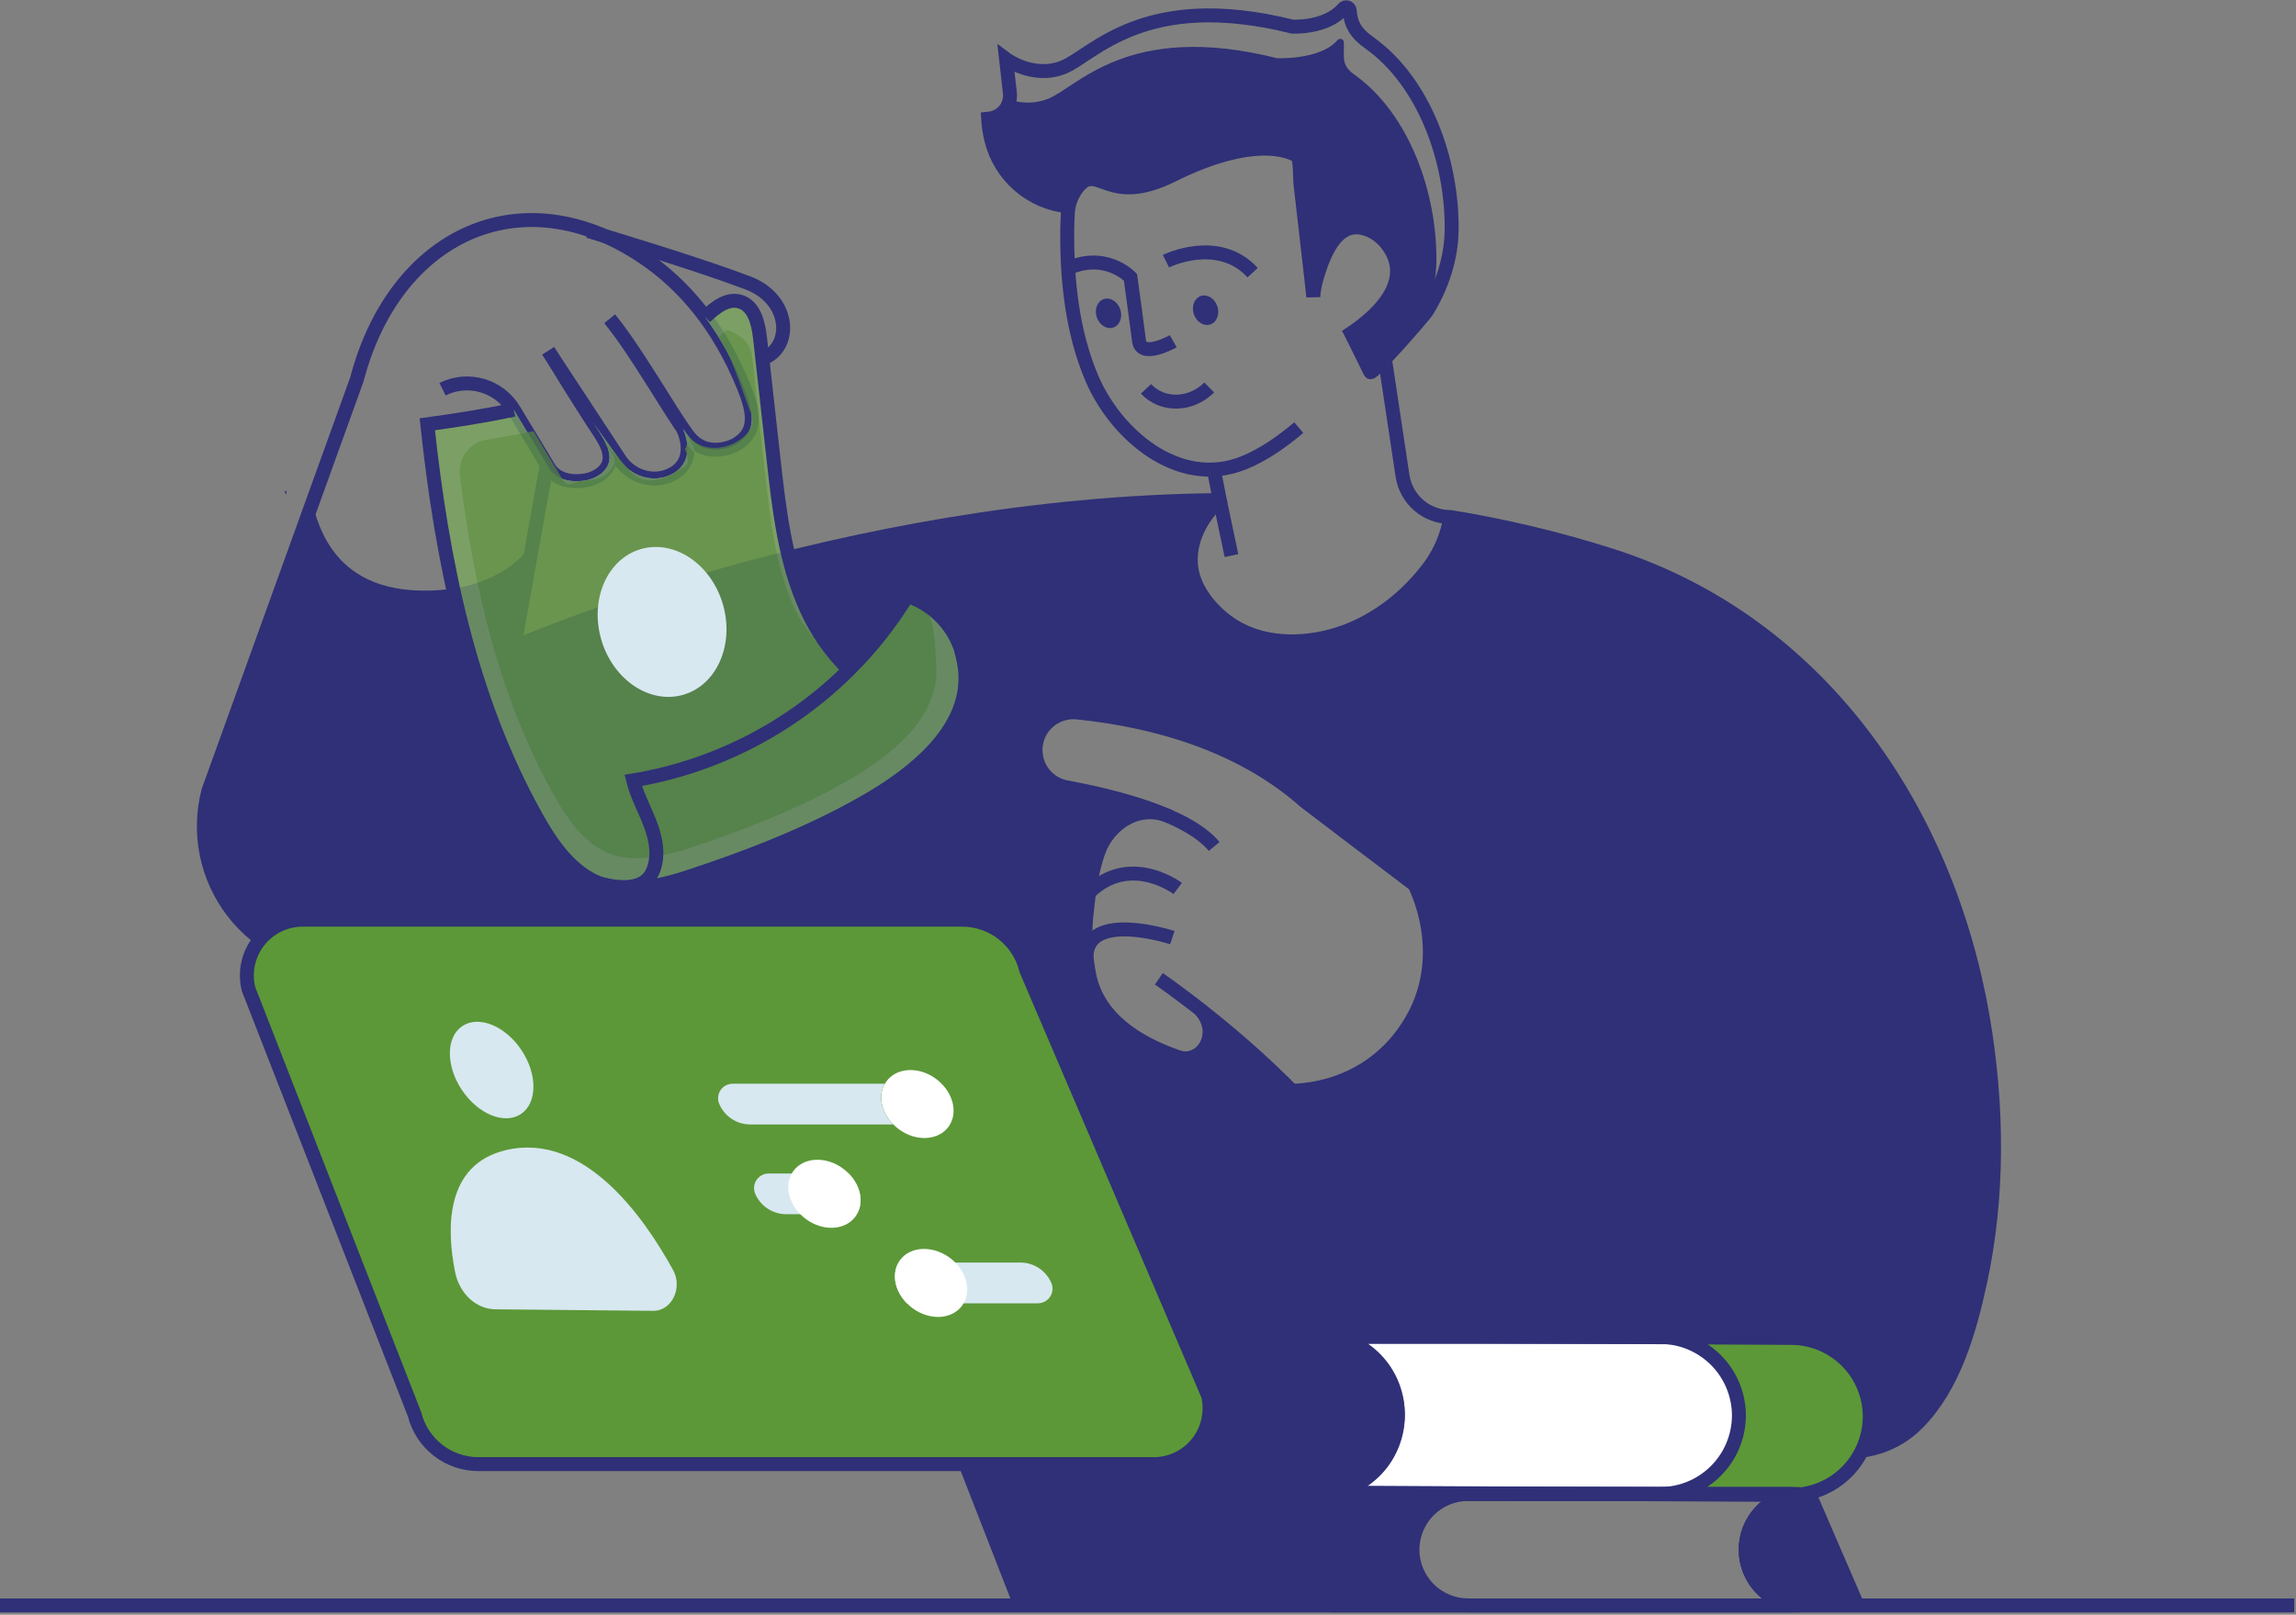 <svg width="317" height="223" viewBox="0 0 317 223" fill="none" xmlns="http://www.w3.org/2000/svg">
<rect x="0" y="0" width="317" height="223" fill="#808080" stroke="none"/>
<path d="M273.736 140.478C268.77 111.72 251.186 85.985 222.618 76.774C215.31 74.431 207.837 72.637 200.262 71.407V71.446C199.867 73.833 198.932 76.099 197.527 78.07C194.55 82.149 190.446 85.499 185.695 87.245C180.845 89.04 174.837 89.272 170.335 86.45C167.625 84.753 164.996 81.765 164.521 78.541C163.979 74.909 165.83 71.47 168.435 69.07C146.36 69.25 125.595 72.882 108.954 77.017C109.531 79.432 110.33 81.788 111.341 84.056C112.755 87.218 114.754 90.084 117.232 92.503C120.324 89.441 123.03 86.013 125.292 82.296C127.456 83.005 129.364 84.334 130.779 86.118C132.194 87.902 133.053 90.062 133.25 92.331V92.447C134.123 100.686 126.19 106.877 119.524 110.685C111.823 115.113 103.239 118.428 94.806 121.184C91.329 122.324 86.809 123.296 83.139 122.106C82.743 121.98 82.358 121.826 81.984 121.645C78.324 119.85 75.874 116.088 73.963 112.649C68.519 102.882 64.978 92.236 62.578 81.308C45.919 83.437 44.012 72.157 43.023 69.39L28.772 109.228C28.025 112.092 27.944 115.088 28.536 117.988C29.128 120.888 30.377 123.614 32.187 125.955C33.997 128.297 36.32 130.192 38.977 131.496C41.634 132.799 44.554 133.476 47.514 133.474H106.508L133.306 202.211L140.901 221.72H184.283C180.764 221.72 178.839 220.861 177.441 219.46C175.998 218.016 175.186 216.06 175.182 214.019C175.182 209.796 178.648 206.332 184.283 206.332H184.681C184.255 206.332 183.847 206.294 183.421 206.255C183.685 206.226 183.947 206.183 184.206 206.125C183.927 206.118 183.648 206.097 183.372 206.061C185.913 205.761 188.268 204.577 190.025 202.717C191.782 200.856 192.829 198.437 192.984 195.883C192.991 195.75 192.991 195.617 192.984 195.485V195.281C192.923 192.662 191.922 190.152 190.164 188.211C188.405 186.268 186.007 185.024 183.407 184.705C183.703 184.68 183.984 184.655 184.269 184.655C184.012 184.592 183.727 184.553 183.46 184.515C183.882 184.476 184.308 184.448 184.716 184.448L216.455 184.617L222.294 184.641H229.224C229.545 184.641 229.868 184.641 230.175 184.68L240.469 184.733L247.346 184.772C250.221 184.796 252.968 185.957 254.988 188.002C257.009 190.046 258.137 192.808 258.127 195.682C258.123 197.307 257.746 198.91 257.025 200.367C259.976 199.989 262.712 198.624 264.789 196.495C269.741 191.438 271.874 183.867 273.349 177.138C275.957 165.15 275.802 152.518 273.736 140.478ZM193.547 141.288C187.567 150.491 177.385 149.664 177.385 149.664C177.385 149.664 176.54 150.488 174.569 146.982C172.598 143.477 166.985 141.08 166.985 141.08C166.538 144.599 165.612 149.949 156.426 143.016C147.24 136.082 150.01 125.974 150.795 120.635C151.58 115.296 154.709 113.525 154.709 113.525L158.404 111.576C158.404 111.576 147.715 108.827 147.201 108.725C146.688 108.623 137.167 100.651 146.828 98.546C156.489 96.442 171.55 104.811 174.46 106.465C177.371 108.119 194.381 122.507 194.381 122.507C194.381 122.507 199.558 132.098 193.547 141.288Z" fill="#2F3077"/>
<path d="M62.563 81.314C62.563 81.314 70.62 80.336 73.636 74.585L71.007 89.335C71.007 89.335 103.056 78.424 108.933 77.017C108.933 77.017 110.827 89.226 118.366 92.503L126.144 82.613C126.144 82.613 135.897 85.076 133.229 98.366C130.561 111.656 93.662 122.764 87.404 122.507C81.147 122.25 74.41 118.399 67.512 97.708L62.563 81.314Z" fill="#2F3077"/>
<path d="M75.688 48.456C77.729 51.778 79.781 55.093 81.9 58.367C83.206 60.383 85.585 63.259 83.054 65.367C82.231 65.998 81.236 66.367 80.2 66.423C78.574 66.567 76.867 66.177 75.878 64.779L70.95 56.614C69.969 54.985 68.409 53.787 66.583 53.256C64.757 52.725 62.798 52.901 61.096 53.749" stroke="#2F3077" stroke-width="1.925" stroke-miterlimit="10"/>
<path d="M94.324 59.21C95.612 62.272 94.739 64.247 93.233 65.239C90.769 66.855 87.471 66.081 85.726 63.722L75.706 48.472" stroke="#2F3077" stroke-width="1.925" stroke-miterlimit="10"/>
<path d="M84.17 44.021C87.816 48.456 92.416 56.691 94.961 60.13C97.505 63.569 101.44 61.496 101.44 61.496C104.636 59.775 104.094 56.92 102.697 53.453C99.255 44.943 94.341 39.284 88.861 35.574C71.88 24.086 54.458 32.561 49.274 52.391L28.772 109.228C28.025 112.092 27.944 115.088 28.536 117.988C29.128 120.888 30.377 123.613 32.187 125.955C33.997 128.297 36.32 130.192 38.977 131.495C41.634 132.799 44.554 133.476 47.514 133.474H106.508L140.912 221.723" stroke="#2F3077" stroke-width="1.925" stroke-miterlimit="10"/>
<path d="M105.234 49.55C109.458 48.086 109.264 41.349 103.27 39.076C96.65 36.563 84.895 33.008 81.942 32.121C81.924 32.107 81.901 32.099 81.879 32.097C81.671 32.033 81.527 31.98 81.414 31.956L81.249 31.903" stroke="#2F3077" stroke-width="1.925" stroke-miterlimit="10"/>
<path d="M167.636 116.903C163.94 112.461 153.825 109.945 147.223 108.727C146.113 108.519 145.101 107.955 144.339 107.122C143.577 106.288 143.107 105.23 142.999 104.106C142.922 103.348 143.01 102.582 143.256 101.861C143.65 100.753 144.404 99.81 145.397 99.182C146.391 98.554 147.567 98.278 148.736 98.397C159.999 99.538 171.613 103.082 180.204 110.716C180.204 110.716 221.851 142.497 226.824 145.591C228.876 146.837 230.791 145.366 229.4 143.409L228.964 142.663C226.516 138.462 223.619 134.539 220.323 130.964" stroke="#2F3077" stroke-width="1.925" stroke-miterlimit="10"/>
<path d="M168.407 69.066C116.029 69.502 71.007 89.331 71.007 89.331L75.501 64.138" stroke="#2F3077" stroke-width="1.925" stroke-miterlimit="10"/>
<path d="M249.757 206.177C249.757 206.177 244.052 204.885 242.535 209.453C241.018 214.022 239.434 221.289 250.341 221.719C261.249 222.148 254.843 220.005 254.213 216.475C253.583 212.945 249.757 206.177 249.757 206.177Z" fill="#2F3077"/>
<path d="M162.603 122.701C162.603 122.701 156.447 118.034 150.904 122.764C150.67 122.969 150.467 123.206 150.298 123.468" stroke="#2F3077" stroke-width="1.925" stroke-miterlimit="10"/>
<g opacity="0.77">
<path opacity="0.77" d="M85.704 63.706C87.464 66.067 90.758 66.838 93.212 65.219C94.7 64.234 95.573 62.27 94.317 59.236C94.546 59.57 94.753 59.866 94.957 60.137C97.498 63.59 101.437 61.51 101.437 61.51C104.633 59.788 104.094 56.934 102.697 53.464C101.329 50.027 99.535 46.775 97.358 43.785C98.783 42.451 100.476 41.103 102.26 41.695C104.186 42.335 104.724 44.749 104.942 46.763C105.044 47.699 105.146 48.624 105.248 49.561L106.79 63.343C107.304 67.919 107.818 72.561 108.933 77.027C109.51 79.442 110.309 81.798 111.32 84.066C112.734 87.228 114.733 90.094 117.211 92.513C120.303 89.451 123.009 86.024 125.271 82.307C127.435 83.015 129.343 84.344 130.758 86.128C132.173 87.912 133.032 90.072 133.229 92.341V92.457C134.102 100.696 126.169 106.887 119.503 110.695C111.802 115.123 103.218 118.438 94.785 121.194C91.308 122.334 86.788 123.306 83.118 122.116C82.722 121.99 82.337 121.836 81.963 121.655C78.303 119.86 75.853 116.098 73.942 112.659C64.791 96.205 60.99 77.312 58.987 58.602C62.993 58.05 66.984 57.434 70.926 56.586C70.926 56.586 70.926 56.614 70.951 56.624L75.494 64.16L75.867 64.786C76.853 66.194 78.56 66.571 80.189 66.43C81.225 66.379 82.221 66.01 83.04 65.374C85.567 63.262 83.195 60.397 81.886 58.381" fill="white"/>
<path opacity="0.77" d="M85.704 63.706C87.464 66.067 90.758 66.838 93.212 65.219C94.7 64.234 95.573 62.27 94.317 59.236C94.546 59.57 94.753 59.866 94.957 60.137C97.498 63.59 101.437 61.51 101.437 61.51C104.633 59.788 104.094 56.934 102.697 53.464C101.329 50.027 99.535 46.775 97.358 43.785C98.783 42.451 100.476 41.103 102.26 41.695C104.186 42.335 104.724 44.749 104.942 46.763C105.044 47.699 105.146 48.624 105.248 49.561L106.79 63.343C107.304 67.919 107.818 72.561 108.933 77.027C109.51 79.442 110.309 81.798 111.32 84.066C112.734 87.228 114.733 90.094 117.211 92.513C120.303 89.451 123.009 86.024 125.271 82.307C127.435 83.015 129.343 84.344 130.758 86.128C132.173 87.912 133.032 90.072 133.229 92.341V92.457C134.102 100.696 126.169 106.887 119.503 110.695C111.802 115.123 103.218 118.438 94.785 121.194C91.308 122.334 86.788 123.306 83.118 122.116C82.722 121.99 82.337 121.836 81.963 121.655C78.303 119.86 75.853 116.098 73.942 112.659C64.791 96.205 60.99 77.312 58.987 58.602C62.993 58.05 66.984 57.434 70.926 56.586C70.926 56.586 70.926 56.614 70.951 56.624L75.494 64.16L75.867 64.786C76.853 66.194 78.56 66.571 80.189 66.43C81.225 66.379 82.221 66.01 83.04 65.374C85.567 63.262 83.195 60.397 81.886 58.381" fill="#5C9837"/>
<path opacity="0.77" d="M86.785 64.821C88.344 66.933 91.008 66.666 93.212 65.219C94.542 64.339 95.633 64.596 94.51 61.883C94.718 62.178 94.746 61.179 94.929 61.4C97.199 64.484 94.957 60.126 94.957 60.126C98.125 64.128 105.02 60.359 103.756 57.265C102.419 53.932 101.011 49.005 99.227 46.541C100.634 45.211 100.363 45.408 102.155 46.467C102.636 46.776 103.039 47.193 103.331 47.685C103.624 48.176 103.799 48.729 103.841 49.3C103.985 50.641 104.129 51.926 104.274 53.235L105.646 65.553C106.107 69.647 106.565 73.782 107.561 77.766C108.076 79.921 108.79 82.022 109.694 84.045C110.954 86.829 115.001 91.464 117.212 93.587C119.96 90.859 123.255 85.844 125.271 82.511C129.143 83.7 128.974 87.403 129.248 91.447V91.552C130.03 98.905 122.948 104.427 117.014 107.83C110.137 111.783 102.475 114.739 94.947 117.203C91.843 118.223 87.809 119.103 84.532 118.026C84.179 117.915 83.834 117.777 83.501 117.615C80.235 116.01 78.046 112.656 76.339 109.583C68.867 96.163 65.4 80.927 63.493 65.652C63.353 64.509 63.662 63.357 64.355 62.437C65.049 61.518 66.072 60.904 67.209 60.725C69.353 60.373 71.489 60.021 73.611 59.549L73.671 59.577L77.726 66.303C78.609 67.553 78.754 66.574 80.207 66.447C81.126 66.367 82.906 66.187 83.618 65.592C85.874 63.713 84.599 62.935 83.431 61.136" fill="#5C9837"/>
</g>
<path d="M161.86 129.493C161.86 129.493 150.172 125.65 149.996 132.112" stroke="#2F3077" stroke-width="1.925" stroke-miterlimit="10"/>
<path opacity="0.54" d="M57.235 195.318L34.312 136.591C34.028 135.455 34.007 134.269 34.25 133.123C34.493 131.977 34.994 130.901 35.715 129.978C36.436 129.055 37.358 128.308 38.411 127.795C39.464 127.281 40.62 127.014 41.791 127.014H132.842C134.886 127.014 136.871 127.702 138.477 128.968C140.083 130.233 141.216 132.002 141.694 133.99L166.788 192.703C167.059 193.836 167.07 195.015 166.82 196.153C166.57 197.29 166.066 198.356 165.344 199.271C164.623 200.185 163.704 200.925 162.657 201.433C161.609 201.941 160.459 202.206 159.295 202.206H66.066C64.036 202.207 62.065 201.53 60.465 200.282C58.865 199.034 57.728 197.287 57.235 195.318Z" fill="white"/>
<path d="M165.665 139.4C165.665 139.4 167.562 141.138 166.84 143.623C166.305 145.464 164.475 146.625 162.663 145.995C156.891 144 151.692 140.61 150.425 134.849C149.827 131.932 149.697 128.938 150.042 125.98C150.32 123.238 150.724 120.278 151.646 117.67C153.054 113.665 157.366 110.874 161.55 112.802" stroke="#2F3077" stroke-width="1.925" stroke-miterlimit="10"/>
<path d="M57.235 195.318L34.312 136.591C34.028 135.455 34.007 134.269 34.25 133.123C34.493 131.977 34.994 130.901 35.715 129.978C36.436 129.055 37.358 128.308 38.411 127.795C39.464 127.281 40.62 127.014 41.791 127.014H132.842C134.886 127.014 136.871 127.702 138.477 128.968C140.083 130.233 141.216 132.002 141.694 133.99L166.788 192.703C167.059 193.836 167.07 195.015 166.82 196.153C166.57 197.29 166.066 198.356 165.344 199.271C164.623 200.185 163.704 200.925 162.657 201.433C161.609 201.941 160.459 202.206 159.295 202.206H66.066C64.036 202.207 62.065 201.53 60.465 200.282C58.865 199.034 57.728 197.287 57.235 195.318Z" fill="#5C9837"/>
<path d="M57.235 195.318L34.312 136.591C34.028 135.455 34.007 134.269 34.25 133.123C34.493 131.977 34.994 130.901 35.715 129.978C36.436 129.055 37.358 128.308 38.411 127.795C39.464 127.281 40.62 127.014 41.791 127.014H132.842C134.886 127.014 136.871 127.702 138.477 128.968C140.083 130.233 141.216 132.002 141.694 133.99L166.788 192.703C167.059 193.836 167.07 195.015 166.82 196.153C166.57 197.29 166.066 198.356 165.345 199.271C164.623 200.185 163.704 200.925 162.657 201.433C161.609 201.941 160.459 202.206 159.295 202.206H66.066C64.036 202.207 62.065 201.53 60.465 200.282C58.865 199.034 57.728 197.287 57.235 195.318Z" stroke="#2F3077" stroke-width="1.925" stroke-linecap="square" stroke-linejoin="round"/>
<path d="M60.589 192.953L39.44 138.752C39.178 137.704 39.159 136.609 39.384 135.552C39.608 134.495 40.071 133.503 40.736 132.652C41.402 131.801 42.252 131.112 43.223 130.638C44.195 130.164 45.261 129.918 46.342 129.918H130.339C132.225 129.917 134.056 130.552 135.537 131.719C137.019 132.886 138.064 134.518 138.504 136.352L161.66 190.521C161.909 191.566 161.919 192.655 161.688 193.704C161.457 194.754 160.992 195.737 160.326 196.581C159.661 197.424 158.813 198.106 157.846 198.575C156.879 199.044 155.818 199.288 154.744 199.288H68.733C66.864 199.29 65.048 198.667 63.573 197.52C62.097 196.372 61.047 194.765 60.589 192.953Z" fill="#5C9837"/>
<path d="M240.356 184.451L256.462 221.719" stroke="#2F3077" stroke-width="1.925" stroke-miterlimit="10"/>
<path d="M316.759 221.719H0" stroke="#2F3077" stroke-width="1.925" stroke-miterlimit="10"/>
<path d="M166.957 53.513C164.345 56.093 160.445 56.089 158.225 53.703" stroke="#2F3077" stroke-width="1.925" stroke-miterlimit="10"/>
<path d="M97.358 43.774C98.783 42.44 100.476 41.092 102.261 41.683C104.186 42.324 104.724 44.738 104.943 46.752C105.56 52.284 106.175 57.811 106.79 63.333C107.572 70.372 108.395 77.579 111.32 84.048C112.734 87.21 114.733 90.076 117.212 92.495" stroke="#2F3077" stroke-width="1.925" stroke-miterlimit="10"/>
<path d="M133.229 92.453V92.337C133.032 90.068 132.173 87.908 130.758 86.124C129.343 84.34 127.435 83.011 125.271 82.302C123.009 86.019 120.303 89.447 117.211 92.509C109.107 100.568 98.696 105.905 87.422 107.78C87.964 109.938 89.08 111.902 89.85 113.978C90.621 116.055 91.005 118.459 90.069 120.461C88.886 123.016 85.493 122.682 83.135 122.115C83.111 122.115 83.096 122.115 83.072 122.115" stroke="#2F3077" stroke-width="1.925" stroke-miterlimit="10"/>
<path d="M70.933 56.582C66.991 57.431 63 58.046 58.995 58.599C60.998 77.309 64.784 96.202 73.949 112.656C75.861 116.094 78.31 119.857 81.971 121.652C82.344 121.833 82.73 121.987 83.125 122.113C86.796 123.32 91.315 122.331 94.792 121.191C103.239 118.431 111.809 115.119 119.51 110.692C126.158 106.88 134.091 100.693 133.236 92.454C133.153 91.546 132.968 90.651 132.684 89.786" stroke="#2F3077" stroke-width="1.925" stroke-miterlimit="10"/>
<path d="M136.847 19.26C137.438 21.723 138.786 23.938 140.702 25.594C142.619 27.25 145.007 28.262 147.529 28.488C147.738 27.473 148.193 26.523 148.852 25.722C151.668 22.403 152.868 28.629 161.875 24.16C174.355 17.951 179.092 21.513 179.092 21.513C179.508 21.823 179.444 24.68 179.515 25.201C179.867 28.168 180.183 31.121 180.532 34.084C180.743 35.893 180.951 37.689 181.148 39.484C181.318 39.178 181.506 38.883 181.711 38.6C182.848 34.577 184.878 29.826 189.257 31.871C190.143 32.303 190.915 32.938 191.509 33.725C194.413 37.541 192.213 41.225 189.176 43.953C188.414 44.8 187.563 45.56 186.638 46.224C187.138 47.258 189.179 51.366 189.179 51.38C189.39 51.795 196.525 43.721 197.056 42.841C197.85 40.686 198.276 38.412 198.316 36.115C198.432 26.673 194.589 15.681 186.941 10.264C185.044 8.923 185.649 7.631 185.533 5.808C185.525 5.71 185.487 5.616 185.425 5.539C185.362 5.463 185.278 5.407 185.183 5.379C185.088 5.351 184.987 5.353 184.893 5.384C184.799 5.415 184.717 5.473 184.657 5.552C182.26 8.311 176.326 8.037 176.326 8.037C155.73 2.877 148.807 12.035 144.65 13.668C142.954 14.31 141.087 14.341 139.371 13.756C139.27 14.324 139.015 14.854 138.635 15.288C138.255 15.722 137.763 16.044 137.213 16.22L137.319 17.173C137.409 17.903 137.242 18.64 136.847 19.26Z" fill="#2F3077"/>
<path d="M147.543 28.504C145.021 28.277 142.633 27.265 140.717 25.61C138.8 23.954 137.451 21.738 136.861 19.276C136.63 18.331 136.484 17.367 136.425 16.397L136.587 16.379C136.808 16.363 137.026 16.315 137.234 16.238C137.784 16.063 138.276 15.741 138.656 15.307C139.036 14.873 139.291 14.343 139.392 13.775C139.456 13.46 139.469 13.136 139.43 12.817L138.903 8.157C138.903 8.157 142.626 10.927 146.758 9.308C150.89 7.689 157.827 -1.468 178.434 3.677C178.434 3.677 183.087 3.952 185.473 1.192C185.533 1.113 185.616 1.055 185.71 1.024C185.804 0.993 185.905 0.992 186 1.02C186.094 1.048 186.179 1.104 186.241 1.18C186.304 1.257 186.341 1.351 186.35 1.449C186.473 3.276 187.148 4.568 189.049 5.905C196.697 11.325 200.54 22.313 200.421 31.756C200.385 35.673 199.083 39.541 197.074 42.86C196.542 43.74 189.408 51.814 189.197 51.399C189.197 51.399 187.156 47.277 186.656 46.242L186.536 46.014L186.765 45.862C187.614 45.285 188.426 44.654 189.193 43.972C192.227 41.245 194.43 37.56 191.527 33.745C190.932 32.958 190.161 32.322 189.274 31.89C184.882 29.845 182.865 34.596 181.728 38.619C181.508 39.388 181.372 40.179 181.324 40.977C181.271 40.484 181.218 40.009 181.165 39.517C180.968 37.722 180.76 35.927 180.549 34.118C180.197 31.154 179.867 28.201 179.532 25.234C179.479 24.727 179.532 21.855 179.11 21.546C179.11 21.546 174.369 17.984 161.892 24.192C152.886 28.662 151.686 22.433 148.87 25.755C148.21 26.556 147.756 27.505 147.547 28.521C147.482 28.848 147.441 29.178 147.423 29.511C147.417 29.553 147.417 29.598 147.423 29.641C147.381 30.369 147.367 31.094 147.349 31.805C147.283 38.665 148.036 45.831 150.728 52.201C154.001 59.923 162.663 67.539 171.67 63.939C174.485 62.809 177.009 60.989 179.317 59.057" stroke="#2F3077" stroke-width="1.925" stroke-miterlimit="10"/>
<path d="M153.706 45.234C154.602 44.934 155.034 43.812 154.672 42.728C154.309 41.645 153.289 41.009 152.393 41.309C151.497 41.608 151.065 42.73 151.428 43.814C151.79 44.898 152.811 45.534 153.706 45.234Z" fill="#2F3077"/>
<path d="M167.107 44.805C168.003 44.505 168.435 43.383 168.072 42.299C167.709 41.215 166.689 40.58 165.793 40.88C164.898 41.179 164.465 42.301 164.828 43.385C165.19 44.469 166.211 45.105 167.107 44.805Z" fill="#2F3077"/>
<path d="M161.984 47.126C161.984 47.126 157.524 49.656 157.253 47.031C157.169 46.221 156.078 38.292 156.078 38.292C156.078 38.292 152.474 34.473 146.952 37.296" stroke="#2F3077" stroke-width="1.925" stroke-miterlimit="10"/>
<path d="M160.98 36.07C160.98 36.07 168.181 32.473 172.947 37.657" stroke="#2F3077" stroke-width="1.925" stroke-miterlimit="10"/>
<path d="M167.583 64.822L168.41 69.066C165.802 71.47 163.958 74.916 164.497 78.544C164.975 81.761 167.608 84.757 170.307 86.442C174.819 89.258 180.82 89.036 185.677 87.245C190.425 85.485 194.532 82.145 197.51 78.069C198.912 76.099 199.846 73.835 200.241 71.449V71.407" stroke="#2F3077" stroke-width="1.925" stroke-miterlimit="10"/>
<path d="M168.41 69.066L170.022 76.731" stroke="#2F3077" stroke-width="1.925" stroke-miterlimit="10"/>
<path d="M191.206 49.55L193.642 65.722C193.882 67.306 194.682 68.75 195.897 69.793C197.112 70.836 198.661 71.409 200.262 71.407C207.842 72.635 215.319 74.428 222.632 76.77C251.2 85.984 268.784 111.719 273.75 140.474C275.816 152.514 275.971 165.143 273.377 177.116C271.902 183.856 269.77 191.426 264.818 196.474C258.387 203.055 248.519 200.345 240.92 197.371C217.328 188.196 197.707 171.872 180.764 153.183C171.705 143.188 159.999 135.177 159.999 135.177" stroke="#2F3077" stroke-width="1.925" stroke-miterlimit="10"/>
<path d="M68.385 180.823C65.738 180.798 63.433 178.662 62.838 175.688C61.662 169.838 61.353 160.793 69.93 158.818C80.647 156.355 88.89 168.026 92.93 175.402C94.288 177.866 92.751 181.034 90.22 181.034L68.385 180.823Z" fill="#D7E8F0"/>
<path d="M71.923 153.852C74.198 152.337 74.233 148.391 72.001 145.036C69.769 141.681 66.115 140.189 63.84 141.703C61.564 143.217 61.529 147.164 63.761 150.519C65.994 153.873 69.648 155.366 71.923 153.852Z" fill="#D7E8F0"/>
<path d="M248.047 206.37C247.882 206.394 247.695 206.419 247.533 206.458H247.47L222.435 206.327L184.871 206.134C184.727 206.134 184.586 206.134 184.445 206.134C184.166 206.127 183.888 206.106 183.611 206.071C186.156 205.775 188.515 204.591 190.274 202.727C192.032 200.864 193.076 198.439 193.223 195.881C193.23 195.749 193.23 195.616 193.223 195.484V195.28C193.213 192.777 192.341 190.354 190.754 188.419C189.167 186.484 186.961 185.154 184.509 184.654C184.252 184.591 183.97 184.552 183.699 184.513C184.125 184.475 184.548 184.446 184.959 184.446L216.695 184.615L222.537 184.64L230.418 184.679C233.116 184.925 235.625 186.169 237.455 188.167C239.285 190.165 240.303 192.774 240.311 195.484C240.312 195.995 240.273 196.506 240.195 197.011C239.82 199.591 238.531 201.95 236.564 203.659C234.596 205.369 232.081 206.316 229.474 206.327H248.543C247.445 206.327 247.751 206.327 248.047 206.37Z" fill="white"/>
<path d="M197.267 219.46C197.982 220.179 198.833 220.749 199.77 221.137C200.707 221.525 201.712 221.723 202.726 221.72H184.29C180.771 221.72 178.849 220.861 177.448 219.46C176.009 218.014 175.198 216.059 175.192 214.019C175.192 209.795 178.656 206.332 184.29 206.332H202.726C201.204 206.33 199.715 206.779 198.449 207.624C197.183 208.468 196.196 209.669 195.613 211.075C195.03 212.481 194.878 214.029 195.176 215.522C195.473 217.014 196.207 218.385 197.285 219.46H197.267Z" fill="#2F3077"/>
<path d="M258.152 195.677C258.147 197.303 257.769 198.906 257.046 200.362C256.53 201.463 255.823 202.463 254.956 203.315C253.526 204.731 251.732 205.722 249.771 206.176C248.963 206.363 248.137 206.457 247.308 206.458C247.477 206.419 247.66 206.394 247.822 206.37C247.526 206.341 247.22 206.331 248.321 206.331H229.249C231.857 206.321 234.375 205.374 236.344 203.664C238.313 201.953 239.602 199.592 239.977 197.011C240.054 196.506 240.093 195.995 240.093 195.484C240.085 192.774 239.066 190.165 237.235 188.166C235.405 186.168 232.895 184.924 230.196 184.679L240.49 184.731L247.368 184.77C250.242 184.794 252.989 185.955 255.01 187.999C257.031 190.043 258.16 192.803 258.152 195.677Z" fill="#5C9837"/>
<path d="M258.152 195.674C258.13 198.55 256.97 201.3 254.925 203.322C252.88 205.344 250.117 206.473 247.241 206.462L184.621 206.138C184.203 206.138 183.784 206.106 183.361 206.064C186.001 205.765 188.439 204.508 190.214 202.531C191.988 200.555 192.976 197.995 192.99 195.339C193.004 192.683 192.043 190.113 190.289 188.118C188.535 186.123 186.11 184.84 183.474 184.514C183.892 184.47 184.313 184.449 184.734 184.451L247.354 184.774C250.229 184.794 252.98 185.952 255.003 187.995C257.027 190.037 258.159 192.799 258.152 195.674Z" stroke="#2F3077" stroke-width="1.925" stroke-linecap="square" stroke-linejoin="round"/>
<path d="M240.085 195.48C240.08 198.356 238.935 201.111 236.902 203.144C234.869 205.178 232.113 206.322 229.238 206.328H184.684C184.263 206.325 183.843 206.302 183.424 206.257C186.062 205.944 188.493 204.674 190.258 202.689C192.022 200.702 192.996 198.138 192.996 195.482C192.996 192.826 192.022 190.262 190.258 188.276C188.493 186.29 186.062 185.02 183.424 184.707C183.843 184.668 184.265 184.64 184.684 184.64H229.238C232.112 184.647 234.866 185.791 236.899 187.822C238.931 189.853 240.077 192.607 240.085 195.48Z" stroke="#2F3077" stroke-width="1.925" stroke-linecap="square" stroke-linejoin="round"/>
<path d="M175.192 214.021C175.192 215.03 175.391 216.03 175.777 216.963C176.164 217.895 176.73 218.742 177.445 219.455C178.853 220.863 180.764 221.718 184.287 221.718H248.318C247.216 221.718 247.515 221.697 247.815 221.669C245.941 221.449 244.214 220.548 242.96 219.138C241.706 217.728 241.014 215.907 241.014 214.021C241.014 212.134 241.706 210.314 242.96 208.904C244.214 207.494 245.941 206.594 247.815 206.373C247.515 206.345 247.216 206.324 248.318 206.324H184.287C178.649 206.327 175.192 209.79 175.192 214.021Z" stroke="#2F3077" stroke-width="1.925" stroke-linecap="square" stroke-linejoin="round"/>
<path d="M195.007 214.021C195.012 216.061 195.825 218.016 197.267 219.459C198.71 220.901 200.665 221.714 202.705 221.718H246.921C247.216 221.718 247.515 221.697 247.815 221.669C245.941 221.449 244.214 220.548 242.96 219.138C241.706 217.728 241.014 215.907 241.014 214.021C241.014 212.134 241.706 210.314 242.96 208.904C244.214 207.494 245.941 206.594 247.815 206.373C247.515 206.345 247.216 206.324 246.921 206.324H202.705C200.665 206.329 198.71 207.142 197.268 208.584C195.826 210.027 195.013 211.981 195.007 214.021Z" stroke="#2F3077" stroke-width="1.925" stroke-linecap="square" stroke-linejoin="round"/>
<path d="M123.332 155.295H103.58C102.676 155.293 101.792 155.029 101.036 154.534C100.28 154.039 99.684 153.335 99.321 152.507C99.181 152.199 99.121 151.861 99.147 151.523C99.173 151.186 99.284 150.86 99.469 150.577C99.655 150.294 99.909 150.062 100.208 149.904C100.507 149.745 100.841 149.665 101.18 149.67H122.177C121.188 151.335 121.691 153.647 123.332 155.295Z" fill="#D7E8F0"/>
<path d="M136.104 153.26C136.103 153.798 135.889 154.314 135.508 154.695C135.128 155.075 134.612 155.29 134.073 155.291H123.332C121.692 153.647 121.188 151.335 122.177 149.659H131.662C132.565 149.66 133.448 149.922 134.205 150.414C134.961 150.906 135.559 151.608 135.925 152.433C136.038 152.694 136.099 152.975 136.104 153.26Z" fill="#5C9837"/>
<path d="M131.163 155.294C131.107 155.402 131.042 155.504 130.969 155.6C129.561 157.526 126.503 157.712 124.127 155.974C123.846 155.766 123.58 155.539 123.332 155.294C121.692 153.651 121.188 151.338 122.177 149.663C122.233 149.556 122.298 149.453 122.371 149.357C123.779 147.418 126.823 147.245 129.199 148.97C129.485 149.184 129.754 149.419 130.005 149.674C131.631 151.31 132.138 153.608 131.163 155.294Z" fill="white"/>
<path d="M141.07 165.66C141.067 166.199 140.85 166.714 140.468 167.094C140.085 167.474 139.568 167.687 139.029 167.687H118.303C119.302 166.005 118.802 163.71 117.159 162.056H136.629C137.533 162.056 138.417 162.319 139.174 162.813C139.931 163.308 140.527 164.012 140.891 164.84C141.007 165.098 141.068 165.377 141.07 165.66Z" fill="#5C9837"/>
<path d="M118.302 167.686H108.55C107.647 167.687 106.763 167.425 106.006 166.933C105.25 166.44 104.652 165.738 104.287 164.913C104.172 164.654 104.111 164.376 104.108 164.093C104.108 163.827 104.16 163.563 104.261 163.316C104.363 163.07 104.512 162.847 104.701 162.658C104.889 162.47 105.113 162.321 105.359 162.219C105.605 162.117 105.869 162.065 106.135 162.065H117.158C118.802 163.709 119.312 166.004 118.302 167.686Z" fill="#D7E8F0"/>
<path d="M118.302 167.687C118.257 167.797 118.196 167.901 118.123 167.996C116.715 169.932 113.667 170.108 111.295 168.38C111.008 168.166 110.738 167.93 110.486 167.676C108.856 166.032 108.356 163.738 109.331 162.045C109.387 161.936 109.452 161.833 109.525 161.735C110.932 159.81 113.991 159.623 116.363 161.365C116.646 161.571 116.911 161.798 117.159 162.045C118.802 163.709 119.313 166.004 118.302 167.687Z" fill="white"/>
<path d="M125.208 179.995H112.798C111.895 179.994 111.013 179.731 110.256 179.239C109.5 178.747 108.902 178.046 108.536 177.222C108.396 176.913 108.336 176.573 108.362 176.236C108.389 175.897 108.5 175.571 108.685 175.287C108.871 175.004 109.125 174.771 109.424 174.612C109.724 174.452 110.058 174.371 110.397 174.374H124.053C123.075 176.06 123.578 178.351 125.208 179.995Z" fill="#5C9837"/>
<path d="M145.318 177.981C145.316 178.517 145.101 179.03 144.721 179.407C144.341 179.784 143.827 179.995 143.291 179.995H125.208C123.578 178.351 123.075 176.056 124.053 174.363H140.877C141.781 174.363 142.665 174.627 143.422 175.121C144.179 175.616 144.775 176.32 145.139 177.147C145.255 177.41 145.316 177.694 145.318 177.981Z" fill="#D7E8F0"/>
<path d="M133.039 179.995C132.982 180.103 132.918 180.207 132.845 180.305C131.437 182.241 128.393 182.417 126.017 180.689C125.732 180.474 125.462 180.239 125.211 179.985C123.582 178.341 123.078 176.046 124.057 174.354C124.111 174.245 124.174 174.141 124.247 174.044C125.655 172.119 128.713 171.953 131.089 173.674C131.371 173.879 131.637 174.106 131.884 174.354C133.524 176.018 134.024 178.327 133.039 179.995Z" fill="white"/>
<path d="M39.282 67.788L39.591 67.876L39.475 68.327C39.401 68.151 39.337 67.971 39.282 67.788Z" fill="#2F3077"/>
<path d="M94.361 95.946C98.994 94.586 101.428 88.983 99.799 83.43C98.169 77.878 93.092 74.479 88.459 75.839C83.826 77.2 81.392 82.803 83.022 88.355C84.651 93.908 89.728 97.306 94.361 95.946Z" fill="#D7E8F0"/>
</svg>
